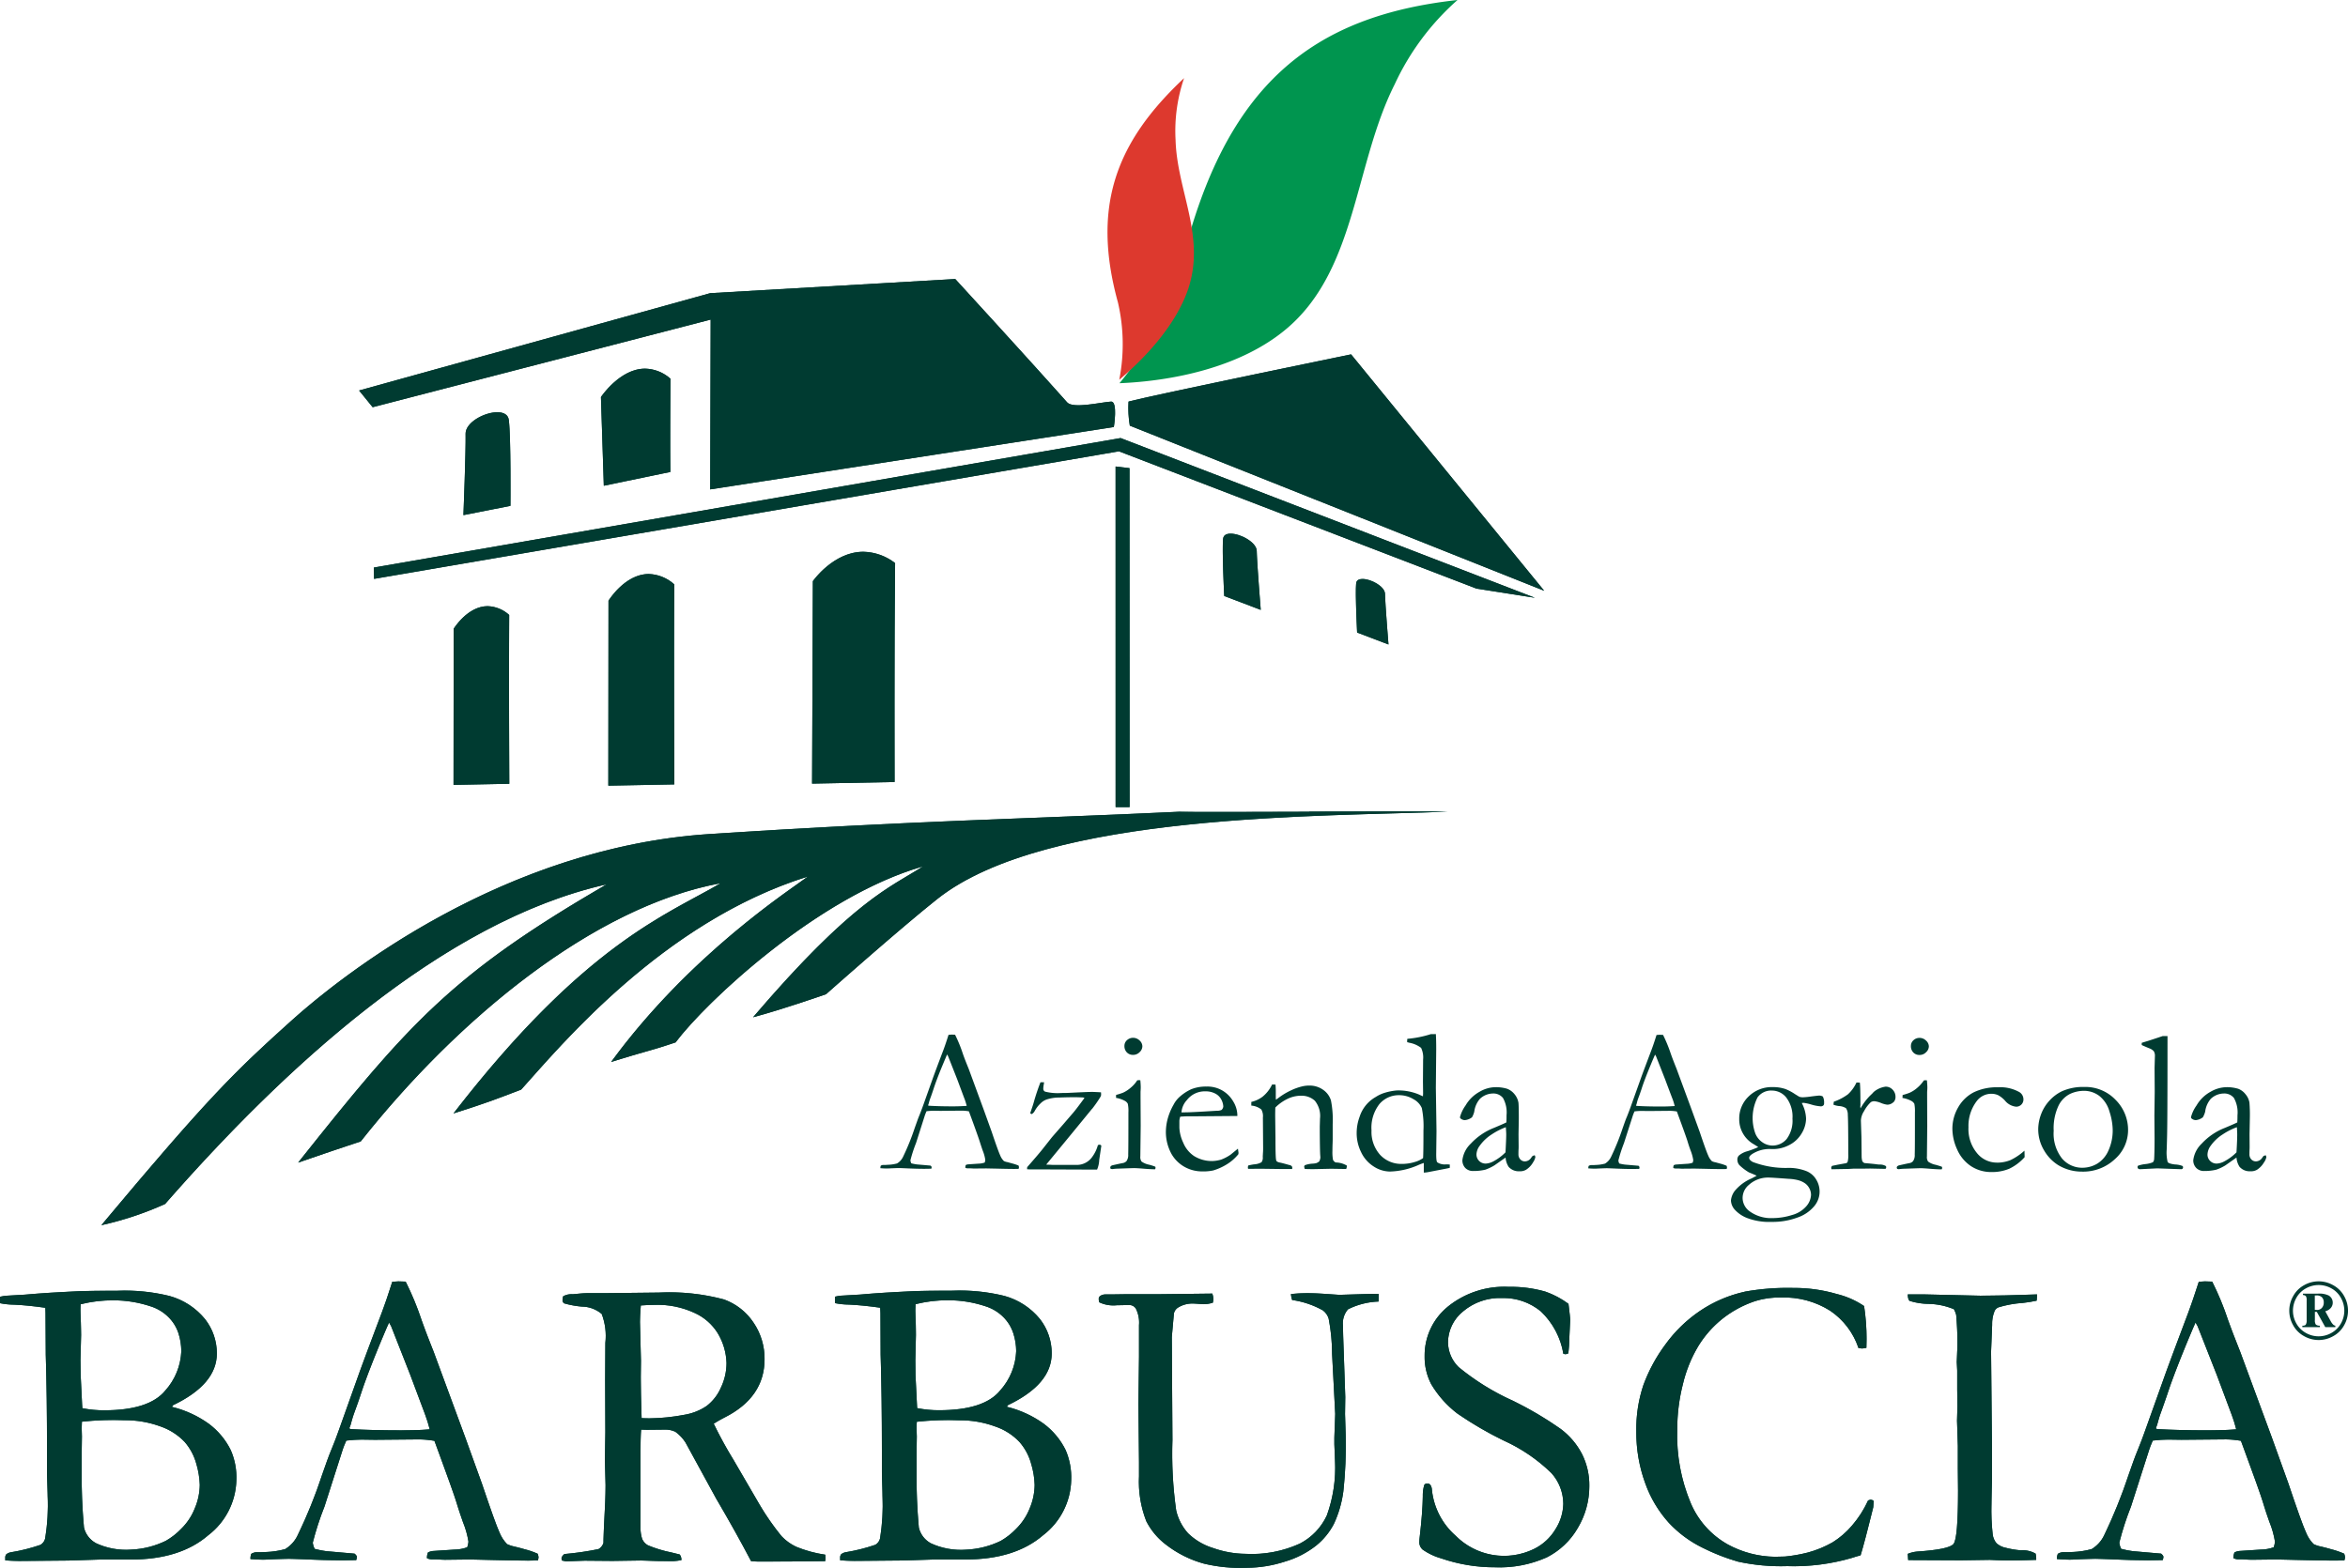 <svg xmlns="http://www.w3.org/2000/svg" xmlns:xlink="http://www.w3.org/1999/xlink" width="234.206" height="156.43" viewBox="0 0 234.206 156.43">
  <defs>
    <clipPath id="clip-path">
      <path id="Tracciato_17" data-name="Tracciato 17" d="M1037.487,122.984c-5.888.018-11.678.035-12.985,0-15.611.739-26.317.889-46.835,2.226s-36.6,14.033-41.7,18.62c-5.573,5.02-8.163,7.488-18.958,20.407a32.541,32.541,0,0,0,6.359-2.118c11.71-13.381,27.574-28.19,44.045-31.892-15.47,8.984-19.708,13.848-30.777,27.766,2.942-1.009,3.568-1.228,6.245-2.116,9.7-12.268,23.244-23.422,35.9-25.76-5.371,3.151-13.548,6.026-26.649,22.969,3.109-.981,4.316-1.446,6.745-2.375,3.8-4.2,14.088-16.738,28.6-21.26-1.671,1.271-11.713,7.7-19.62,18.5,3.465-1.087,4.018-1.13,6.432-1.954,3.011-4.017,14.2-14.566,24.676-17.558-3.234,2.082-6.914,3.306-16.949,15.051,3.005-.8,7.278-2.3,7.278-2.3s7.374-6.551,11.12-9.516c10.884-8.622,38.472-8.182,50.846-8.7-.587-.017-2.076-.023-4.071-.023-2.65,0-6.193.01-9.7.021M952.151,104.73l-.015,15.574,5.561-.109s-.051-10.807-.011-16.844a3.34,3.34,0,0,0-2.148-.877c-2.012,0-3.387,2.256-3.387,2.256m90.02-4.539c-.106,1.041.094,4.913.094,4.913l3.129,1.193s-.327-4-.348-5.051c-.012-.744-1.4-1.485-2.24-1.485-.348,0-.6.126-.635.43m-74.579,1.742-.016,18.448,6.586-.125s-.061-12.8-.009-19.955a3.968,3.968,0,0,0-2.545-1.036c-2.388,0-4.016,2.668-4.016,2.668m20.387-1.955-.079,20.2,8.229-.159s-.037-14.015.051-21.843a5.341,5.341,0,0,0-3.17-1.13c-2.985,0-5.031,2.932-5.031,2.932M1028.9,95.74c-.12,1.211.11,5.717.11,5.717l3.643,1.387s-.378-4.653-.4-5.875c-.017-.869-1.625-1.731-2.608-1.731-.406,0-.705.147-.742.5m-10.726,26.783h1.394l-.009-33.819-1.387-.165Zm.178-36.764L944.185,98.622l.023,1.127,74.3-12.727,35.669,13.7,5.821.913L1018.675,85.7l-.326.057m-65.01-.468c.034,1.7-.216,8.1-.216,8.1l4.688-.926s.059-6.882-.165-8.575c-.07-.541-.539-.765-1.145-.765-1.285,0-3.182,1.014-3.162,2.165m13.5-3.68.287,8.849,6.638-1.377s-.041-2.146.009-9.3a3.923,3.923,0,0,0-2.528-1.006c-2.529,0-4.406,2.837-4.406,2.837m52.627.451a10.45,10.45,0,0,0,.128,2.4l41.332,16.474L1041.663,77.35s-19.695,4.05-22.2,4.712M977.735,71.244l-35.019,9.711,1.353,1.665,33.715-8.742-.046,16.943L1018,84.6s.417-2.582-.283-2.536c-1.058.068-3.795.736-4.381.068-3.323-3.748-11.157-12.3-11.157-12.3Z" fill="#003b31"/>
    </clipPath>
    <clipPath id="clip-path-2">
      <path id="Tracciato_19" data-name="Tracciato 19" d="M1104.434,171.272l-5.5-.127h-1.743c.01.348.075.561.184.644a6.5,6.5,0,0,0,1.939.3,6.957,6.957,0,0,1,2.478.53,2.621,2.621,0,0,1,.227.561q.127,1.452.126,2.762c0,.328-.005.619-.023.871l-.043,1.076.043.851v1.909l.023,1.621-.041,1.478.082,2.51v2.282l.02,2.179c0,3.186-.151,4.957-.454,5.324s-1.518.616-3.629.757a3.175,3.175,0,0,0-.932.23l.041.621h.393l4.88.022,2.865-.042q1.329.063,1.852.062.888,0,2.781-.062v-.167a2.339,2.339,0,0,0-.062-.457,2.561,2.561,0,0,0-1.474-.331,8.475,8.475,0,0,1-1.493-.25,1.947,1.947,0,0,1-.924-.448,1.694,1.694,0,0,1-.391-.926,21.967,21.967,0,0,1-.118-2.964c0-.415.014-1.193.045-2.344v-3.656l-.085-9.237.106-2.674a3.379,3.379,0,0,1,.249-1.391.731.731,0,0,1,.392-.357,10.784,10.784,0,0,1,2.406-.435,13.634,13.634,0,0,0,1.392-.226,5.528,5.528,0,0,0,.036-.624c-2.346.085-4.232.127-5.648.127m-68.769-.167a2.3,2.3,0,0,0,.121.6,8.713,8.713,0,0,1,3.071,1.037,1.648,1.648,0,0,1,.568.811,18.957,18.957,0,0,1,.345,3.547l.31,5.958c0,.114-.014.489-.039,1.135s-.046,1.076-.046,1.294v.6c.046,1.041.065,1.6.065,1.661a13.93,13.93,0,0,1-.816,5.448,6,6,0,0,1-2.7,2.815,11.52,11.52,0,0,1-5.4,1.018,9.944,9.944,0,0,1-3.249-.581,6.165,6.165,0,0,1-2.495-1.473,5.154,5.154,0,0,1-1.182-2.276,40.388,40.388,0,0,1-.374-7.024l-.063-10.274.212-2.37a.925.925,0,0,1,.454-.6,2.7,2.7,0,0,1,1.51-.374c.139,0,.323.014.552.034s.392.03.486.03a3.5,3.5,0,0,0,.875-.144,1.786,1.786,0,0,0,.06-.372,2.035,2.035,0,0,0-.106-.542l-5.451.063H1019.1l-1.388.02h-.537a.915.915,0,0,0-.556.167.349.349,0,0,0-.128.292,1.076,1.076,0,0,0,.06.329,3.3,3.3,0,0,0,1.745.293l1.224-.023a.771.771,0,0,1,.665.334,3.121,3.121,0,0,1,.325,1.678v3.157l-.058,4.689.058,5.816V189.3a10.785,10.785,0,0,0,.732,4.483,6.827,6.827,0,0,0,1.947,2.322,10.885,10.885,0,0,0,3.794,1.9,15.552,15.552,0,0,0,4.271.416,12.531,12.531,0,0,0,3.826-.624,9.23,9.23,0,0,0,3.1-1.592,6.844,6.844,0,0,0,1.77-2.165,11.092,11.092,0,0,0,.944-3.263,42.666,42.666,0,0,0,.232-5.541l-.066-2.155.023-1.7-.146-4.294c-.055-1.443-.083-2.373-.083-2.807a2.158,2.158,0,0,1,.5-1.649,7.336,7.336,0,0,1,3.05-.775l.02-.749-.643-.02-3.275.1c-.081,0-.581-.035-1.492-.1-.609-.043-1.193-.067-1.742-.067a15.4,15.4,0,0,0-1.6.087m-64.776,12.382q-.081-2.5-.083-4.118l.018-1.594-.1-3.876c0-.383.026-.94.085-1.656q.889-.06,1.45-.06a8.73,8.73,0,0,1,3.909.807A5.256,5.256,0,0,1,978.479,175a6.106,6.106,0,0,1,.886,2.98,5.686,5.686,0,0,1-.569,2.483,4.615,4.615,0,0,1-1.418,1.814,5.542,5.542,0,0,1-2.216.877,19.537,19.537,0,0,1-3.447.353c-.176,0-.452,0-.826-.019m-3.714-12.469h-1.7c-.277,0-.57.024-.88.054s-.5.053-.572.053a1.674,1.674,0,0,0-.954.207,1.632,1.632,0,0,0-.062.374.357.357,0,0,0,.167.33,9.279,9.279,0,0,0,1.765.324,3.084,3.084,0,0,1,1.978.734,6.148,6.148,0,0,1,.362,2.883l-.019,3.73.019,5.2-.043,2.794.064,2.469c0,.581-.017,1.175-.04,1.782-.113,2.157-.167,3.4-.167,3.752v.225a1.1,1.1,0,0,1-.494.624,29.5,29.5,0,0,1-3.407.494c-.193.167-.287.313-.287.44l.04.206.411.084q1.7-.064,1.886-.066l2.751.023,2.82-.041c.159,0,.377.009.641.018.51.031,1.38.043,2.623.043a5.223,5.223,0,0,0,.789-.1.862.862,0,0,0-.168-.561l-.846-.209a12.452,12.452,0,0,1-2.332-.711,1.333,1.333,0,0,1-.571-.635,3.736,3.736,0,0,1-.167-1.1v-7.094c0-1.369.022-2.269.065-2.712l.576.018,1.765-.018a2.313,2.313,0,0,1,1.067.212,3.9,3.9,0,0,1,1.029,1.091l3.065,5.609q1.988,3.389,3.464,6.212c.316.026.566.043.742.043,2.547,0,4.761-.017,6.657-.043.013-.123.023-.23.023-.311s-.01-.194-.023-.333a12.43,12.43,0,0,1-2.892-.788,4.873,4.873,0,0,1-1.459-1.051,25.105,25.105,0,0,1-2.181-3.126l-2.629-4.516a40.27,40.27,0,0,1-1.962-3.588,11.824,11.824,0,0,1,1.075-.616q4-2.013,3.995-5.828a6.368,6.368,0,0,0-1.1-3.641,5.957,5.957,0,0,0-2.957-2.315,21.113,21.113,0,0,0-6.477-.684ZM916.412,195.93a2.387,2.387,0,0,1-1.138-1.532,55.861,55.861,0,0,1-.227-5.766v-1.767l.021-1.553-.021-.768c0-.151.006-.387.021-.7a29.353,29.353,0,0,1,4.237-.146,10.175,10.175,0,0,1,3.576.61,6.056,6.056,0,0,1,2.438,1.557,5.562,5.562,0,0,1,1.161,2.185,8.3,8.3,0,0,1,.343,2.1,6.129,6.129,0,0,1-.491,2.324,5.845,5.845,0,0,1-1.369,2.064,6.763,6.763,0,0,1-1.526,1.192,8.75,8.75,0,0,1-3.442.874,7.088,7.088,0,0,1-3.583-.666m-1.3-13.44-.026-.372-.143-2.926-.021-1.493.064-2.51c0-.413-.011-.828-.024-1.244-.027-.65-.04-1.04-.04-1.181s0-.354.021-.644a13.028,13.028,0,0,1,3.283-.392,11.689,11.689,0,0,1,3.7.6,4.362,4.362,0,0,1,1.777,1.078,3.992,3.992,0,0,1,1,1.627,6.04,6.04,0,0,1,.278,1.774,6.252,6.252,0,0,1-1.6,3.922q-1.606,1.967-6.089,1.969a10.939,10.939,0,0,1-2.179-.209m-.273-11.676c-2.006.089-3.814.2-5.434.345l-1.949.113a5.547,5.547,0,0,0-.56.1v.642a7.437,7.437,0,0,0,1.411.146q1.347.062,3.113.311l.016.517.023,4.164q.125,4.075.125,9.541v2.156c0,.138.015.667.043,1.594.012.321.021.58.021.787a20.651,20.651,0,0,1-.251,4.267,1,1,0,0,1-.467.628,17.611,17.611,0,0,1-2.934.737,1.015,1.015,0,0,0-.476.21.523.523,0,0,0-.1.36v.24c.471.038.946.061,1.431.061q.7,0,4.851-.041l3.133-.1h3.089q4.936,0,7.741-2.424a7.124,7.124,0,0,0,2.809-5.508,6.774,6.774,0,0,0-.561-2.988,7.313,7.313,0,0,0-2.2-2.636,10.573,10.573,0,0,0-3.669-1.679l.1-.159q4.38-2.091,4.381-5.165a5.522,5.522,0,0,0-1.175-3.428,6.964,6.964,0,0,0-3.552-2.313,18.614,18.614,0,0,0-5.165-.521c-1.725,0-2.993.014-3.793.043m84.84,25.116a2.385,2.385,0,0,1-1.133-1.532,56.789,56.789,0,0,1-.225-5.766v-1.767l.023-1.553-.023-.768c0-.151,0-.387.023-.7a29.214,29.214,0,0,1,4.233-.146,10.093,10.093,0,0,1,3.57.61,5.973,5.973,0,0,1,2.443,1.557,5.516,5.516,0,0,1,1.163,2.185,8.129,8.129,0,0,1,.344,2.1,6.163,6.163,0,0,1-.489,2.324,5.943,5.943,0,0,1-1.37,2.064,6.892,6.892,0,0,1-1.522,1.192,8.816,8.816,0,0,1-3.453.874,7.128,7.128,0,0,1-3.584-.666m-1.3-13.44-.02-.372-.145-2.926L998.2,177.7l.058-2.51q0-.619-.018-1.244c-.031-.65-.04-1.04-.04-1.181s.006-.354.018-.644a13.005,13.005,0,0,1,3.283-.392,11.689,11.689,0,0,1,3.7.6,4.37,4.37,0,0,1,1.779,1.078,4.015,4.015,0,0,1,.994,1.627,5.858,5.858,0,0,1,.283,1.774,6.215,6.215,0,0,1-1.6,3.922q-1.6,1.967-6.089,1.969a11,11,0,0,1-2.181-.209m-.267-11.676c-2,.089-3.818.2-5.433.345l-1.95.113a5.1,5.1,0,0,0-.557.1v.642a7.387,7.387,0,0,0,1.406.146c.9.041,1.937.145,3.111.311l.023.517.017,4.164q.125,4.075.127,9.541v2.156c0,.138.013.667.043,1.594.014.321.016.58.016.787a20.877,20.877,0,0,1-.246,4.267,1,1,0,0,1-.467.628,17.724,17.724,0,0,1-2.931.737,1.033,1.033,0,0,0-.48.21.523.523,0,0,0-.1.36v.24c.47.038.947.061,1.432.061.469,0,2.081-.015,4.853-.041l3.126-.1h3.09q4.934,0,7.747-2.424a7.131,7.131,0,0,0,2.8-5.508,6.894,6.894,0,0,0-.556-2.988,7.309,7.309,0,0,0-2.2-2.636,10.539,10.539,0,0,0-3.666-1.679l.1-.159q4.38-2.091,4.376-5.165a5.529,5.529,0,0,0-1.17-3.428,6.947,6.947,0,0,0-3.556-2.313,18.562,18.562,0,0,0-5.161-.521c-1.731,0-2.991.014-3.793.043m82.8.063a13,13,0,0,0-4.45,1.91,13.766,13.766,0,0,0-3.475,3.378,15.991,15.991,0,0,0-2.172,4.015,13.719,13.719,0,0,0-.709,4.635,14.707,14.707,0,0,0,.891,5.174,11.782,11.782,0,0,0,2.345,3.934,11.48,11.48,0,0,0,3.364,2.493,20.5,20.5,0,0,0,3.551,1.393,20.087,20.087,0,0,0,4.9.446,20.662,20.662,0,0,0,6.488-.83c.332-.11.615-.193.831-.247.265-.857.685-2.459,1.263-4.794.014-.094.026-.313.043-.641a.685.685,0,0,0-.308-.126l-.251.083a10.415,10.415,0,0,1-1.606,2.508,8.291,8.291,0,0,1-1.93,1.669,10.447,10.447,0,0,1-2.5,1.027,14.893,14.893,0,0,1-2.261.394l-.976.023a10.083,10.083,0,0,1-4.724-1.233,8.529,8.529,0,0,1-3.692-4.128,17.41,17.41,0,0,1-1.345-7.329,18.182,18.182,0,0,1,.569-4.556,13.369,13.369,0,0,1,1.547-3.8,10.584,10.584,0,0,1,2.383-2.695,10.7,10.7,0,0,1,3.274-1.768,8.147,8.147,0,0,1,2.589-.358,8.615,8.615,0,0,1,4.872,1.308,7.273,7.273,0,0,1,2.841,3.733,2.432,2.432,0,0,0,.354.043,2.331,2.331,0,0,0,.437-.065c.011-.373.017-.673.017-.889a21.4,21.4,0,0,0-.247-3.279,8.361,8.361,0,0,0-2.715-1.2,15.1,15.1,0,0,0-4.336-.607,24.231,24.231,0,0,0-4.867.373m-29.634,1.522a6.261,6.261,0,0,0-2.282,4.886,5.886,5.886,0,0,0,.644,2.8,10.288,10.288,0,0,0,2.612,2.944,35.888,35.888,0,0,0,4.644,2.71,16.594,16.594,0,0,1,4.748,3.241,4.621,4.621,0,0,1,1.183,3.071,4.908,4.908,0,0,1-.777,2.52,5.137,5.137,0,0,1-2.158,1.982,6.809,6.809,0,0,1-7.807-1.331,7.053,7.053,0,0,1-2.362-4.561.973.973,0,0,0-.153-.508.376.376,0,0,0-.3-.136.324.324,0,0,0-.311.148,3.7,3.7,0,0,0-.146,1.14q-.023,1.578-.306,4.025a4.452,4.452,0,0,0-.043.581.982.982,0,0,0,.333.7,6.09,6.09,0,0,0,1.841.874,16.4,16.4,0,0,0,5.371.891,11.542,11.542,0,0,0,5.165-.987,7.453,7.453,0,0,0,3.1-2.937,8.1,8.1,0,0,0,1.148-4.175,6.9,6.9,0,0,0-.728-3.2,7.32,7.32,0,0,0-2.153-2.523,34.679,34.679,0,0,0-4.749-2.8,24.058,24.058,0,0,1-5.408-3.353,3.526,3.526,0,0,1-1.058-2.469,4.017,4.017,0,0,1,1.512-3.091,5.67,5.67,0,0,1,3.878-1.327,5.831,5.831,0,0,1,3.867,1.327,7.55,7.55,0,0,1,2.249,4.232l.187.043a.722.722,0,0,0,.31-.088,12.58,12.58,0,0,0,.1-1.51l.086-1.848c0-.136-.058-.661-.17-1.576a8.683,8.683,0,0,0-2.3-1.222,12.364,12.364,0,0,0-3.648-.477,8.952,8.952,0,0,0-6.118,2M941.862,184.585l-.126-.081a3.4,3.4,0,0,0,.217-.655,11.492,11.492,0,0,1,.363-1.119c.2-.534.382-1.069.561-1.606q.58-1.8,1.912-5.038c.523-1.258.831-1.969.916-2.138l.208.374,1.882,4.79q.144.375,1.492,3.979a15.547,15.547,0,0,1,.473,1.515c-.817.071-1.763.1-2.838.1-1.892,0-3.585-.04-5.06-.123m4.163-14.7c-.412,1.3-.765,2.333-1.059,3.108q-1.742,4.611-2.2,5.892l-1.945,5.455q-.478,1.372-1,2.612c-.111.26-.382,1.011-.811,2.241a48.814,48.814,0,0,1-2.426,5.992,3.212,3.212,0,0,1-1.241,1.372,8.24,8.24,0,0,1-1.889.29c-.233.009-.4.02-.5.02h-.477a1.07,1.07,0,0,0-.519.167,1.4,1.4,0,0,0-.079.394v.124c.524.043.952.062,1.285.062.21,0,.542-.014,1.013-.043.721-.029,1.225-.043,1.515-.043s.774.014,1.451.043q2.2.105,3.858.106c.329,0,.806-.01,1.427-.022a1.131,1.131,0,0,0,.063-.314c0-.1-.077-.2-.227-.33l-2.821-.247a8.84,8.84,0,0,1-1.158-.231,1.814,1.814,0,0,1-.189-.618,29.118,29.118,0,0,1,1.163-3.59l1.824-5.7c.057-.178.174-.478.353-.891a13.043,13.043,0,0,1,1.556-.1l1.308.018,4.436-.039a9.643,9.643,0,0,1,1.495.142q1.923,5.219,2.2,6.155c.187.626.405,1.277.651,1.972a8.767,8.767,0,0,1,.542,1.932,1.886,1.886,0,0,1-.125.561,3.875,3.875,0,0,1-1.283.232l-2.174.142a1.355,1.355,0,0,0-.457.144,1.532,1.532,0,0,0-.106.562,1.02,1.02,0,0,0,.411.124h.46c.124,0,.271.008.445.024s.342.02.506.02l2.511-.029,2.076.049q2.673.063,3.727.062c.184,0,.493-.005.935-.02a1.247,1.247,0,0,0,.064-.313,1.133,1.133,0,0,0-.089-.353,7.976,7.976,0,0,0-1.323-.454c-.181-.055-.494-.141-.945-.25a3.112,3.112,0,0,1-.777-.251,3.606,3.606,0,0,1-.767-1.187c-.279-.6-.854-2.22-1.743-4.848L953.3,185.4l-3.144-8.526c-.569-1.424-.973-2.493-1.223-3.212a28.7,28.7,0,0,0-1.573-3.795l-.725-.023Zm176.031,14.7-.123-.081a3.966,3.966,0,0,0,.218-.655,10.462,10.462,0,0,1,.363-1.119c.19-.534.38-1.069.56-1.606q.582-1.8,1.912-5.038.785-1.887.909-2.138l.209.374,1.884,4.79c.1.25.594,1.575,1.489,3.979a13.843,13.843,0,0,1,.475,1.515c-.809.071-1.76.1-2.836.1q-2.845,0-5.06-.123m4.164-14.7c-.417,1.3-.768,2.333-1.061,3.108q-1.737,4.611-2.2,5.892l-1.949,5.455q-.479,1.372-.992,2.612c-.116.26-.384,1.011-.815,2.241a50.487,50.487,0,0,1-2.425,5.992,3.221,3.221,0,0,1-1.242,1.372,8.226,8.226,0,0,1-1.887.29c-.233.009-.4.02-.5.02h-.471a1.046,1.046,0,0,0-.521.167,1.293,1.293,0,0,0-.086.394v.124c.528.043.957.062,1.283.062.212,0,.554-.014,1.019-.043.717-.029,1.225-.043,1.515-.043s.772.014,1.446.043c1.47.07,2.755.106,3.862.106.331,0,.807-.01,1.431-.022a1.368,1.368,0,0,0,.064-.314c0-.1-.081-.2-.23-.33l-2.821-.247a9.013,9.013,0,0,1-1.163-.231,1.841,1.841,0,0,1-.184-.618,28.671,28.671,0,0,1,1.161-3.59l1.825-5.7c.057-.178.173-.478.348-.891a13.1,13.1,0,0,1,1.559-.1l1.308.018,4.435-.039a9.514,9.514,0,0,1,1.495.142q1.927,5.219,2.2,6.155c.19.626.4,1.277.652,1.972a8.868,8.868,0,0,1,.541,1.932,2.132,2.132,0,0,1-.124.561,3.851,3.851,0,0,1-1.288.232l-2.174.142a1.354,1.354,0,0,0-.454.144,1.577,1.577,0,0,0-.108.562,1.045,1.045,0,0,0,.413.124h.461c.125,0,.27.008.444.024s.341.02.507.02l2.513-.029,2.07.049q2.676.063,3.731.062c.181,0,.489-.005.934-.02a1.111,1.111,0,0,0,.063-.313,1.205,1.205,0,0,0-.083-.353,8.275,8.275,0,0,0-1.327-.454c-.179-.055-.49-.141-.941-.25a2.96,2.96,0,0,1-.779-.251,3.435,3.435,0,0,1-.768-1.187q-.419-.906-1.742-4.848L1133.5,185.4l-3.146-8.526q-.849-2.136-1.229-3.212a28.157,28.157,0,0,0-1.57-3.795l-.72-.023Z" fill="#003b31"/>
    </clipPath>
  </defs>
  <g id="Raggruppa_90" data-name="Raggruppa 90" transform="translate(-900.316 -34.242)">
    <g id="Raggruppa_21" data-name="Raggruppa 21" transform="translate(-6.581 -7.75)">
      <path id="Tracciato_14" data-name="Tracciato 14" d="M1018.562,80.228a31.714,31.714,0,0,0,6.209-11.952c4.351-17.885,13.07-24.689,27.509-26.284a25.5,25.5,0,0,0-6.27,8.42c-3.992,7.931-3.808,18.324-10.613,24.235-4.694,4.077-11.741,5.374-16.835,5.581" fill="#00954f"/>
      <path id="Tracciato_15" data-name="Tracciato 15" d="M1018.539,79.888a18.43,18.43,0,0,0-.133-7.727c-2.652-9.64-.148-16.049,6.6-22.375a16.342,16.342,0,0,0-.849,6.181c.148,5.074,3.037,9.624,1.245,14.894-1.241,3.64-4.392,6.952-6.868,9.027" fill="#dd392e"/>
      <g id="Raggruppa_18" data-name="Raggruppa 18">
        <path id="Tracciato_16" data-name="Tracciato 16" d="M1037.487,122.984c-5.888.018-11.678.035-12.985,0-15.611.739-26.317.889-46.835,2.226s-36.6,14.033-41.7,18.62c-5.573,5.02-8.163,7.488-18.958,20.407a32.541,32.541,0,0,0,6.359-2.118c11.71-13.381,27.574-28.19,44.045-31.892-15.47,8.984-19.708,13.848-30.777,27.766,2.942-1.009,3.568-1.228,6.245-2.116,9.7-12.268,23.244-23.422,35.9-25.76-5.371,3.151-13.548,6.026-26.649,22.969,3.109-.981,4.316-1.446,6.745-2.375,3.8-4.2,14.088-16.738,28.6-21.26-1.671,1.271-11.713,7.7-19.62,18.5,3.465-1.087,4.018-1.13,6.432-1.954,3.011-4.017,14.2-14.566,24.676-17.558-3.234,2.082-6.914,3.306-16.949,15.051,3.005-.8,7.278-2.3,7.278-2.3s7.374-6.551,11.12-9.516c10.884-8.622,38.472-8.182,50.846-8.7-.587-.017-2.076-.023-4.071-.023-2.65,0-6.193.01-9.7.021M952.151,104.73l-.015,15.574,5.561-.109s-.051-10.807-.011-16.844a3.34,3.34,0,0,0-2.148-.877c-2.012,0-3.387,2.256-3.387,2.256m90.02-4.539c-.106,1.041.094,4.913.094,4.913l3.129,1.193s-.327-4-.348-5.051c-.012-.744-1.4-1.485-2.24-1.485-.348,0-.6.126-.635.43m-74.579,1.742-.016,18.448,6.586-.125s-.061-12.8-.009-19.955a3.968,3.968,0,0,0-2.545-1.036c-2.388,0-4.016,2.668-4.016,2.668m20.387-1.955-.079,20.2,8.229-.159s-.037-14.015.051-21.843a5.341,5.341,0,0,0-3.17-1.13c-2.985,0-5.031,2.932-5.031,2.932M1028.9,95.74c-.12,1.211.11,5.717.11,5.717l3.643,1.387s-.378-4.653-.4-5.875c-.017-.869-1.625-1.731-2.608-1.731-.406,0-.705.147-.742.5m-10.726,26.783h1.394l-.009-33.819-1.387-.165Zm.178-36.764L944.185,98.622l.023,1.127,74.3-12.727,35.669,13.7,5.821.913L1018.675,85.7l-.326.057m-65.01-.468c.034,1.7-.216,8.1-.216,8.1l4.688-.926s.059-6.882-.165-8.575c-.07-.541-.539-.765-1.145-.765-1.285,0-3.182,1.014-3.162,2.165m13.5-3.68.287,8.849,6.638-1.377s-.041-2.146.009-9.3a3.923,3.923,0,0,0-2.528-1.006c-2.529,0-4.406,2.837-4.406,2.837m52.627.451a10.45,10.45,0,0,0,.128,2.4l41.332,16.474L1041.663,77.35s-19.695,4.05-22.2,4.712M977.735,71.244l-35.019,9.711,1.353,1.665,33.715-8.742-.046,16.943L1018,84.6s.417-2.582-.283-2.536c-1.058.068-3.795.736-4.381.068-3.323-3.748-11.157-12.3-11.157-12.3Z" fill="#003b31"/>
        <g id="Raggruppa_17" data-name="Raggruppa 17" clip-path="url(#clip-path)">
          <rect id="Rettangolo_12" data-name="Rettangolo 12" width="143.919" height="94.41" transform="translate(917.005 69.829)" fill="#003b31"/>
        </g>
      </g>
      <g id="Raggruppa_20" data-name="Raggruppa 20">
        <path id="Tracciato_18" data-name="Tracciato 18" d="M1104.434,171.272l-5.5-.127h-1.743c.01.348.075.561.184.644a6.5,6.5,0,0,0,1.939.3,6.957,6.957,0,0,1,2.478.53,2.621,2.621,0,0,1,.227.561q.127,1.452.126,2.762c0,.328-.005.619-.023.871l-.043,1.076.043.851v1.909l.023,1.621-.041,1.478.082,2.51v2.282l.02,2.179c0,3.186-.151,4.957-.454,5.324s-1.518.616-3.629.757a3.175,3.175,0,0,0-.932.23l.041.621h.393l4.88.022,2.865-.042q1.329.063,1.852.062.888,0,2.781-.062v-.167a2.339,2.339,0,0,0-.062-.457,2.561,2.561,0,0,0-1.474-.331,8.475,8.475,0,0,1-1.493-.25,1.947,1.947,0,0,1-.924-.448,1.694,1.694,0,0,1-.391-.926,21.967,21.967,0,0,1-.118-2.964c0-.415.014-1.193.045-2.344v-3.656l-.085-9.237.106-2.674a3.379,3.379,0,0,1,.249-1.391.731.731,0,0,1,.392-.357,10.784,10.784,0,0,1,2.406-.435,13.634,13.634,0,0,0,1.392-.226,5.528,5.528,0,0,0,.036-.624c-2.346.085-4.232.127-5.648.127m-68.769-.167a2.3,2.3,0,0,0,.121.6,8.713,8.713,0,0,1,3.071,1.037,1.648,1.648,0,0,1,.568.811,18.957,18.957,0,0,1,.345,3.547l.31,5.958c0,.114-.014.489-.039,1.135s-.046,1.076-.046,1.294v.6c.046,1.041.065,1.6.065,1.661a13.93,13.93,0,0,1-.816,5.448,6,6,0,0,1-2.7,2.815,11.52,11.52,0,0,1-5.4,1.018,9.944,9.944,0,0,1-3.249-.581,6.165,6.165,0,0,1-2.495-1.473,5.154,5.154,0,0,1-1.182-2.276,40.388,40.388,0,0,1-.374-7.024l-.063-10.274.212-2.37a.925.925,0,0,1,.454-.6,2.7,2.7,0,0,1,1.51-.374c.139,0,.323.014.552.034s.392.03.486.03a3.5,3.5,0,0,0,.875-.144,1.786,1.786,0,0,0,.06-.372,2.035,2.035,0,0,0-.106-.542l-5.451.063H1019.1l-1.388.02h-.537a.915.915,0,0,0-.556.167.349.349,0,0,0-.128.292,1.076,1.076,0,0,0,.06.329,3.3,3.3,0,0,0,1.745.293l1.224-.023a.771.771,0,0,1,.665.334,3.121,3.121,0,0,1,.325,1.678v3.157l-.058,4.689.058,5.816V189.3a10.785,10.785,0,0,0,.732,4.483,6.827,6.827,0,0,0,1.947,2.322,10.885,10.885,0,0,0,3.794,1.9,15.552,15.552,0,0,0,4.271.416,12.531,12.531,0,0,0,3.826-.624,9.23,9.23,0,0,0,3.1-1.592,6.844,6.844,0,0,0,1.77-2.165,11.092,11.092,0,0,0,.944-3.263,42.666,42.666,0,0,0,.232-5.541l-.066-2.155.023-1.7-.146-4.294c-.055-1.443-.083-2.373-.083-2.807a2.158,2.158,0,0,1,.5-1.649,7.336,7.336,0,0,1,3.05-.775l.02-.749-.643-.02-3.275.1c-.081,0-.581-.035-1.492-.1-.609-.043-1.193-.067-1.742-.067a15.4,15.4,0,0,0-1.6.087m-64.776,12.382q-.081-2.5-.083-4.118l.018-1.594-.1-3.876c0-.383.026-.94.085-1.656q.889-.06,1.45-.06a8.73,8.73,0,0,1,3.909.807A5.256,5.256,0,0,1,978.479,175a6.106,6.106,0,0,1,.886,2.98,5.686,5.686,0,0,1-.569,2.483,4.615,4.615,0,0,1-1.418,1.814,5.542,5.542,0,0,1-2.216.877,19.537,19.537,0,0,1-3.447.353c-.176,0-.452,0-.826-.019m-3.714-12.469h-1.7c-.277,0-.57.024-.88.054s-.5.053-.572.053a1.674,1.674,0,0,0-.954.207,1.632,1.632,0,0,0-.062.374.357.357,0,0,0,.167.33,9.279,9.279,0,0,0,1.765.324,3.084,3.084,0,0,1,1.978.734,6.148,6.148,0,0,1,.362,2.883l-.019,3.73.019,5.2-.043,2.794.064,2.469c0,.581-.017,1.175-.04,1.782-.113,2.157-.167,3.4-.167,3.752v.225a1.1,1.1,0,0,1-.494.624,29.5,29.5,0,0,1-3.407.494c-.193.167-.287.313-.287.44l.04.206.411.084q1.7-.064,1.886-.066l2.751.023,2.82-.041c.159,0,.377.009.641.018.51.031,1.38.043,2.623.043a5.223,5.223,0,0,0,.789-.1.862.862,0,0,0-.168-.561l-.846-.209a12.452,12.452,0,0,1-2.332-.711,1.333,1.333,0,0,1-.571-.635,3.736,3.736,0,0,1-.167-1.1v-7.094c0-1.369.022-2.269.065-2.712l.576.018,1.765-.018a2.313,2.313,0,0,1,1.067.212,3.9,3.9,0,0,1,1.029,1.091l3.065,5.609q1.988,3.389,3.464,6.212c.316.026.566.043.742.043,2.547,0,4.761-.017,6.657-.043.013-.123.023-.23.023-.311s-.01-.194-.023-.333a12.43,12.43,0,0,1-2.892-.788,4.873,4.873,0,0,1-1.459-1.051,25.105,25.105,0,0,1-2.181-3.126l-2.629-4.516a40.27,40.27,0,0,1-1.962-3.588,11.824,11.824,0,0,1,1.075-.616q4-2.013,3.995-5.828a6.368,6.368,0,0,0-1.1-3.641,5.957,5.957,0,0,0-2.957-2.315,21.113,21.113,0,0,0-6.477-.684ZM916.412,195.93a2.387,2.387,0,0,1-1.138-1.532,55.861,55.861,0,0,1-.227-5.766v-1.767l.021-1.553-.021-.768c0-.151.006-.387.021-.7a29.353,29.353,0,0,1,4.237-.146,10.175,10.175,0,0,1,3.576.61,6.056,6.056,0,0,1,2.438,1.557,5.562,5.562,0,0,1,1.161,2.185,8.3,8.3,0,0,1,.343,2.1,6.129,6.129,0,0,1-.491,2.324,5.845,5.845,0,0,1-1.369,2.064,6.763,6.763,0,0,1-1.526,1.192,8.75,8.75,0,0,1-3.442.874,7.088,7.088,0,0,1-3.583-.666m-1.3-13.44-.026-.372-.143-2.926-.021-1.493.064-2.51c0-.413-.011-.828-.024-1.244-.027-.65-.04-1.04-.04-1.181s0-.354.021-.644a13.028,13.028,0,0,1,3.283-.392,11.689,11.689,0,0,1,3.7.6,4.362,4.362,0,0,1,1.777,1.078,3.992,3.992,0,0,1,1,1.627,6.04,6.04,0,0,1,.278,1.774,6.252,6.252,0,0,1-1.6,3.922q-1.606,1.967-6.089,1.969a10.939,10.939,0,0,1-2.179-.209m-.273-11.676c-2.006.089-3.814.2-5.434.345l-1.949.113a5.547,5.547,0,0,0-.56.1v.642a7.437,7.437,0,0,0,1.411.146q1.347.062,3.113.311l.016.517.023,4.164q.125,4.075.125,9.541v2.156c0,.138.015.667.043,1.594.012.321.021.58.021.787a20.651,20.651,0,0,1-.251,4.267,1,1,0,0,1-.467.628,17.611,17.611,0,0,1-2.934.737,1.015,1.015,0,0,0-.476.21.523.523,0,0,0-.1.36v.24c.471.038.946.061,1.431.061q.7,0,4.851-.041l3.133-.1h3.089q4.936,0,7.741-2.424a7.124,7.124,0,0,0,2.809-5.508,6.774,6.774,0,0,0-.561-2.988,7.313,7.313,0,0,0-2.2-2.636,10.573,10.573,0,0,0-3.669-1.679l.1-.159q4.38-2.091,4.381-5.165a5.522,5.522,0,0,0-1.175-3.428,6.964,6.964,0,0,0-3.552-2.313,18.614,18.614,0,0,0-5.165-.521c-1.725,0-2.993.014-3.793.043m84.84,25.116a2.385,2.385,0,0,1-1.133-1.532,56.789,56.789,0,0,1-.225-5.766v-1.767l.023-1.553-.023-.768c0-.151,0-.387.023-.7a29.214,29.214,0,0,1,4.233-.146,10.093,10.093,0,0,1,3.57.61,5.973,5.973,0,0,1,2.443,1.557,5.516,5.516,0,0,1,1.163,2.185,8.129,8.129,0,0,1,.344,2.1,6.163,6.163,0,0,1-.489,2.324,5.943,5.943,0,0,1-1.37,2.064,6.892,6.892,0,0,1-1.522,1.192,8.816,8.816,0,0,1-3.453.874,7.128,7.128,0,0,1-3.584-.666m-1.3-13.44-.02-.372-.145-2.926L998.2,177.7l.058-2.51q0-.619-.018-1.244c-.031-.65-.04-1.04-.04-1.181s.006-.354.018-.644a13.005,13.005,0,0,1,3.283-.392,11.689,11.689,0,0,1,3.7.6,4.37,4.37,0,0,1,1.779,1.078,4.015,4.015,0,0,1,.994,1.627,5.858,5.858,0,0,1,.283,1.774,6.215,6.215,0,0,1-1.6,3.922q-1.6,1.967-6.089,1.969a11,11,0,0,1-2.181-.209m-.267-11.676c-2,.089-3.818.2-5.433.345l-1.95.113a5.1,5.1,0,0,0-.557.1v.642a7.387,7.387,0,0,0,1.406.146c.9.041,1.937.145,3.111.311l.023.517.017,4.164q.125,4.075.127,9.541v2.156c0,.138.013.667.043,1.594.014.321.016.58.016.787a20.877,20.877,0,0,1-.246,4.267,1,1,0,0,1-.467.628,17.724,17.724,0,0,1-2.931.737,1.033,1.033,0,0,0-.48.21.523.523,0,0,0-.1.36v.24c.47.038.947.061,1.432.061.469,0,2.081-.015,4.853-.041l3.126-.1h3.09q4.934,0,7.747-2.424a7.131,7.131,0,0,0,2.8-5.508,6.894,6.894,0,0,0-.556-2.988,7.309,7.309,0,0,0-2.2-2.636,10.539,10.539,0,0,0-3.666-1.679l.1-.159q4.38-2.091,4.376-5.165a5.529,5.529,0,0,0-1.17-3.428,6.947,6.947,0,0,0-3.556-2.313,18.562,18.562,0,0,0-5.161-.521c-1.731,0-2.991.014-3.793.043m82.8.063a13,13,0,0,0-4.45,1.91,13.766,13.766,0,0,0-3.475,3.378,15.991,15.991,0,0,0-2.172,4.015,13.719,13.719,0,0,0-.709,4.635,14.707,14.707,0,0,0,.891,5.174,11.782,11.782,0,0,0,2.345,3.934,11.48,11.48,0,0,0,3.364,2.493,20.5,20.5,0,0,0,3.551,1.393,20.087,20.087,0,0,0,4.9.446,20.662,20.662,0,0,0,6.488-.83c.332-.11.615-.193.831-.247.265-.857.685-2.459,1.263-4.794.014-.094.026-.313.043-.641a.685.685,0,0,0-.308-.126l-.251.083a10.415,10.415,0,0,1-1.606,2.508,8.291,8.291,0,0,1-1.93,1.669,10.447,10.447,0,0,1-2.5,1.027,14.893,14.893,0,0,1-2.261.394l-.976.023a10.083,10.083,0,0,1-4.724-1.233,8.529,8.529,0,0,1-3.692-4.128,17.41,17.41,0,0,1-1.345-7.329,18.182,18.182,0,0,1,.569-4.556,13.369,13.369,0,0,1,1.547-3.8,10.584,10.584,0,0,1,2.383-2.695,10.7,10.7,0,0,1,3.274-1.768,8.147,8.147,0,0,1,2.589-.358,8.615,8.615,0,0,1,4.872,1.308,7.273,7.273,0,0,1,2.841,3.733,2.432,2.432,0,0,0,.354.043,2.331,2.331,0,0,0,.437-.065c.011-.373.017-.673.017-.889a21.4,21.4,0,0,0-.247-3.279,8.361,8.361,0,0,0-2.715-1.2,15.1,15.1,0,0,0-4.336-.607,24.231,24.231,0,0,0-4.867.373m-29.634,1.522a6.261,6.261,0,0,0-2.282,4.886,5.886,5.886,0,0,0,.644,2.8,10.288,10.288,0,0,0,2.612,2.944,35.888,35.888,0,0,0,4.644,2.71,16.594,16.594,0,0,1,4.748,3.241,4.621,4.621,0,0,1,1.183,3.071,4.908,4.908,0,0,1-.777,2.52,5.137,5.137,0,0,1-2.158,1.982,6.809,6.809,0,0,1-7.807-1.331,7.053,7.053,0,0,1-2.362-4.561.973.973,0,0,0-.153-.508.376.376,0,0,0-.3-.136.324.324,0,0,0-.311.148,3.7,3.7,0,0,0-.146,1.14q-.023,1.578-.306,4.025a4.452,4.452,0,0,0-.043.581.982.982,0,0,0,.333.7,6.09,6.09,0,0,0,1.841.874,16.4,16.4,0,0,0,5.371.891,11.542,11.542,0,0,0,5.165-.987,7.453,7.453,0,0,0,3.1-2.937,8.1,8.1,0,0,0,1.148-4.175,6.9,6.9,0,0,0-.728-3.2,7.32,7.32,0,0,0-2.153-2.523,34.679,34.679,0,0,0-4.749-2.8,24.058,24.058,0,0,1-5.408-3.353,3.526,3.526,0,0,1-1.058-2.469,4.017,4.017,0,0,1,1.512-3.091,5.67,5.67,0,0,1,3.878-1.327,5.831,5.831,0,0,1,3.867,1.327,7.55,7.55,0,0,1,2.249,4.232l.187.043a.722.722,0,0,0,.31-.088,12.58,12.58,0,0,0,.1-1.51l.086-1.848c0-.136-.058-.661-.17-1.576a8.683,8.683,0,0,0-2.3-1.222,12.364,12.364,0,0,0-3.648-.477,8.952,8.952,0,0,0-6.118,2M941.862,184.585l-.126-.081a3.4,3.4,0,0,0,.217-.655,11.492,11.492,0,0,1,.363-1.119c.2-.534.382-1.069.561-1.606q.58-1.8,1.912-5.038c.523-1.258.831-1.969.916-2.138l.208.374,1.882,4.79q.144.375,1.492,3.979a15.547,15.547,0,0,1,.473,1.515c-.817.071-1.763.1-2.838.1-1.892,0-3.585-.04-5.06-.123m4.163-14.7c-.412,1.3-.765,2.333-1.059,3.108q-1.742,4.611-2.2,5.892l-1.945,5.455q-.478,1.372-1,2.612c-.111.26-.382,1.011-.811,2.241a48.814,48.814,0,0,1-2.426,5.992,3.212,3.212,0,0,1-1.241,1.372,8.24,8.24,0,0,1-1.889.29c-.233.009-.4.02-.5.02h-.477a1.07,1.07,0,0,0-.519.167,1.4,1.4,0,0,0-.079.394v.124c.524.043.952.062,1.285.062.21,0,.542-.014,1.013-.043.721-.029,1.225-.043,1.515-.043s.774.014,1.451.043q2.2.105,3.858.106c.329,0,.806-.01,1.427-.022a1.131,1.131,0,0,0,.063-.314c0-.1-.077-.2-.227-.33l-2.821-.247a8.84,8.84,0,0,1-1.158-.231,1.814,1.814,0,0,1-.189-.618,29.118,29.118,0,0,1,1.163-3.59l1.824-5.7c.057-.178.174-.478.353-.891a13.043,13.043,0,0,1,1.556-.1l1.308.018,4.436-.039a9.643,9.643,0,0,1,1.495.142q1.923,5.219,2.2,6.155c.187.626.405,1.277.651,1.972a8.767,8.767,0,0,1,.542,1.932,1.886,1.886,0,0,1-.125.561,3.875,3.875,0,0,1-1.283.232l-2.174.142a1.355,1.355,0,0,0-.457.144,1.532,1.532,0,0,0-.106.562,1.02,1.02,0,0,0,.411.124h.46c.124,0,.271.008.445.024s.342.02.506.02l2.511-.029,2.076.049q2.673.063,3.727.062c.184,0,.493-.005.935-.02a1.247,1.247,0,0,0,.064-.313,1.133,1.133,0,0,0-.089-.353,7.976,7.976,0,0,0-1.323-.454c-.181-.055-.494-.141-.945-.25a3.112,3.112,0,0,1-.777-.251,3.606,3.606,0,0,1-.767-1.187c-.279-.6-.854-2.22-1.743-4.848L953.3,185.4l-3.144-8.526c-.569-1.424-.973-2.493-1.223-3.212a28.7,28.7,0,0,0-1.573-3.795l-.725-.023Zm176.031,14.7-.123-.081a3.966,3.966,0,0,0,.218-.655,10.462,10.462,0,0,1,.363-1.119c.19-.534.38-1.069.56-1.606q.582-1.8,1.912-5.038.785-1.887.909-2.138l.209.374,1.884,4.79c.1.25.594,1.575,1.489,3.979a13.843,13.843,0,0,1,.475,1.515c-.809.071-1.76.1-2.836.1q-2.845,0-5.06-.123m4.164-14.7c-.417,1.3-.768,2.333-1.061,3.108q-1.737,4.611-2.2,5.892l-1.949,5.455q-.479,1.372-.992,2.612c-.116.26-.384,1.011-.815,2.241a50.487,50.487,0,0,1-2.425,5.992,3.221,3.221,0,0,1-1.242,1.372,8.226,8.226,0,0,1-1.887.29c-.233.009-.4.02-.5.02h-.471a1.046,1.046,0,0,0-.521.167,1.293,1.293,0,0,0-.086.394v.124c.528.043.957.062,1.283.062.212,0,.554-.014,1.019-.043.717-.029,1.225-.043,1.515-.043s.772.014,1.446.043c1.47.07,2.755.106,3.862.106.331,0,.807-.01,1.431-.022a1.368,1.368,0,0,0,.064-.314c0-.1-.081-.2-.23-.33l-2.821-.247a9.013,9.013,0,0,1-1.163-.231,1.841,1.841,0,0,1-.184-.618,28.671,28.671,0,0,1,1.161-3.59l1.825-5.7c.057-.178.173-.478.348-.891a13.1,13.1,0,0,1,1.559-.1l1.308.018,4.435-.039a9.514,9.514,0,0,1,1.495.142q1.927,5.219,2.2,6.155c.19.626.4,1.277.652,1.972a8.868,8.868,0,0,1,.541,1.932,2.132,2.132,0,0,1-.124.561,3.851,3.851,0,0,1-1.288.232l-2.174.142a1.354,1.354,0,0,0-.454.144,1.577,1.577,0,0,0-.108.562,1.045,1.045,0,0,0,.413.124h.461c.125,0,.27.008.444.024s.341.02.507.02l2.513-.029,2.07.049q2.676.063,3.731.062c.181,0,.489-.005.934-.02a1.111,1.111,0,0,0,.063-.313,1.205,1.205,0,0,0-.083-.353,8.275,8.275,0,0,0-1.327-.454c-.179-.055-.49-.141-.941-.25a2.96,2.96,0,0,1-.779-.251,3.435,3.435,0,0,1-.768-1.187q-.419-.906-1.742-4.848L1133.5,185.4l-3.146-8.526q-.849-2.136-1.229-3.212a28.157,28.157,0,0,0-1.57-3.795l-.72-.023Z" fill="#003b31"/>
        <g id="Raggruppa_19" data-name="Raggruppa 19" clip-path="url(#clip-path-2)">
          <rect id="Rettangolo_13" data-name="Rettangolo 13" width="233.917" height="28.583" transform="translate(906.897 169.839)" fill="#003b31"/>
        </g>
      </g>
      <path id="Tracciato_20" data-name="Tracciato 20" d="M1130.019,154.46a6.6,6.6,0,0,0-1.423.724,4.258,4.258,0,0,0-1.19,1.128,1.561,1.561,0,0,0-.318.871.869.869,0,0,0,.267.644.887.887,0,0,0,.664.262,1.74,1.74,0,0,0,.747-.221,4.939,4.939,0,0,0,1.214-.9c.05-.843.073-1.436.073-1.784,0-.176-.015-.425-.034-.724m2.7,3.518a2.155,2.155,0,0,1-.692.728,1.188,1.188,0,0,1-.659.151,1.336,1.336,0,0,1-1.079-.441,1.955,1.955,0,0,1-.309-.928l-1.111.782a4.684,4.684,0,0,1-.9.428,5.014,5.014,0,0,1-1.2.131,1.062,1.062,0,0,1-.8-.3,1.074,1.074,0,0,1-.3-.781,2.753,2.753,0,0,1,.842-1.65,6.2,6.2,0,0,1,2.3-1.566c.681-.286,1.1-.471,1.248-.548.015-.219.02-.462.02-.72a2.97,2.97,0,0,0-.355-1.721,1.225,1.225,0,0,0-1.014-.445,1.918,1.918,0,0,0-1.3.539,2.427,2.427,0,0,0-.554,1.277,2.283,2.283,0,0,1-.23.558,1.368,1.368,0,0,1-.694.282.638.638,0,0,1-.391-.133.194.194,0,0,1-.1-.159,3.517,3.517,0,0,1,.556-1.174,3.622,3.622,0,0,1,1.4-1.366,3.278,3.278,0,0,1,1.472-.451,3.9,3.9,0,0,1,1.276.154,1.654,1.654,0,0,1,.733.544,1.719,1.719,0,0,1,.395.847,15.279,15.279,0,0,1,.039,1.566l-.03,1.584.008,1.16c0,.155,0,.286-.008.391-.009.189-.009.333-.009.43a.72.72,0,0,0,.185.524.614.614,0,0,0,.455.2.766.766,0,0,0,.645-.38l.116-.157a1.722,1.722,0,0,1,.219-.075.582.582,0,0,1,.067.191,1.425,1.425,0,0,1-.241.531m-8.12.621a.218.218,0,0,1-.165.047c-.043,0-.389-.011-1.045-.034l-1.308-.048-1.672.082a.3.3,0,0,1-.241-.062.176.176,0,0,1-.055-.142.17.17,0,0,1,.06-.149,3.435,3.435,0,0,1,.72-.156,2.622,2.622,0,0,0,.747-.183.521.521,0,0,0,.127-.335c.017-.243.041-.911.041-2.026l-.017-2.293.032-2.377-.015-2.372.034-1.171a.864.864,0,0,0-.109-.5,1.112,1.112,0,0,0-.467-.3c-.358-.15-.608-.255-.739-.322v-.219c.187-.056.389-.123.621-.189.327-.108.83-.269,1.476-.488h.475v.546c0,5.473-.015,8.722-.051,9.779-.015.616-.028.949-.028.986a4.008,4.008,0,0,0,.092,1.253c.075.118.323.2.731.249a2.287,2.287,0,0,1,.724.14.142.142,0,0,1,.082.135.207.207,0,0,1-.05.155m-7.291-5.718a3.03,3.03,0,0,0-1-1.543,2.527,2.527,0,0,0-1.583-.516,3.3,3.3,0,0,0-1.352.31,2.573,2.573,0,0,0-1.154,1.192,5.259,5.259,0,0,0-.472,2.489,4.01,4.01,0,0,0,.825,2.752,2.63,2.63,0,0,0,2.05.931,2.906,2.906,0,0,0,1.467-.407,2.875,2.875,0,0,0,1.12-1.313,4.852,4.852,0,0,0,.423-2.09,6.2,6.2,0,0,0-.325-1.805m.546,4.755a4.611,4.611,0,0,1-3.32,1.246,4.531,4.531,0,0,1-2.329-.644,4.2,4.2,0,0,1-1.4-1.446,4.094,4.094,0,0,1-.6-2.186,4.4,4.4,0,0,1,.286-1.454,4.157,4.157,0,0,1,.863-1.384,4.072,4.072,0,0,1,1.232-.911,5.2,5.2,0,0,1,2.211-.421,4.159,4.159,0,0,1,3.115,1.276,4.236,4.236,0,0,1,1.255,3.071,3.861,3.861,0,0,1-1.313,2.853m-11.8.352a3.556,3.556,0,0,0,1.378-.253,5.792,5.792,0,0,0,1.4-.943l.017.646a4.866,4.866,0,0,1-1.54,1.161,4.467,4.467,0,0,1-1.784.326,3.647,3.647,0,0,1-2.02-.584,3.832,3.832,0,0,1-1.379-1.65,5.069,5.069,0,0,1-.484-2.1,4.247,4.247,0,0,1,.583-2.129,3.782,3.782,0,0,1,1.549-1.493,5.278,5.278,0,0,1,2.415-.5,3.883,3.883,0,0,1,2.127.475.843.843,0,0,1,.413.72.711.711,0,0,1-.748.739,1.644,1.644,0,0,1-1.1-.614,2.712,2.712,0,0,0-.666-.529,1.628,1.628,0,0,0-.668-.144,1.816,1.816,0,0,0-1.476.731,4.076,4.076,0,0,0-.823,2.608,3.759,3.759,0,0,0,.84,2.57,2.543,2.543,0,0,0,1.961.958m-7.683-10.739a.826.826,0,0,1-.617-.245.9.9,0,0,1-.243-.651.757.757,0,0,1,.247-.569.879.879,0,0,1,.613-.239.916.916,0,0,1,.651.271.8.8,0,0,1,.279.576.812.812,0,0,1-.279.584.882.882,0,0,1-.651.273m2.2,11.414c-.256,0-.595-.017-.991-.047-.561-.047-.922-.069-1.1-.069-.088,0-.621.017-1.595.052a4.81,4.81,0,0,0-.578.047.771.771,0,0,1-.161-.03.291.291,0,0,1-.049-.12c0-.1.062-.164.187-.22.026-.008.365-.088,1.012-.225a.652.652,0,0,0,.423-.2,1.046,1.046,0,0,0,.172-.664c.019-.516.019-1.913.019-4.205a3.788,3.788,0,0,0-.056-.858.749.749,0,0,0-.268-.273,2.779,2.779,0,0,0-.918-.313l.015-.295a5.828,5.828,0,0,0,.7-.223,3.124,3.124,0,0,0,.756-.49,3.574,3.574,0,0,0,.662-.739.826.826,0,0,1,.193-.02l.114.009c.028.318.043.55.043.7,0,.037,0,.185-.023.449v.527l.012,2.879-.032,3.041a.761.761,0,0,0,.123.513,1.953,1.953,0,0,0,.765.322c.26.076.466.136.606.194a.4.4,0,0,1,.025.116.321.321,0,0,1-.051.148m-4.809-6.71a.9.9,0,0,1-.619.251,2.484,2.484,0,0,1-.629-.174,2.4,2.4,0,0,0-.615-.168.629.629,0,0,0-.393.091,3.4,3.4,0,0,0-.673.893,1.866,1.866,0,0,0-.316.942l.054,1.65.019,1.977a1.784,1.784,0,0,0,.073.442.722.722,0,0,0,.2.17c.722.062,1.146.108,1.277.133.094.009.169.013.215.018a1.2,1.2,0,0,1,.6.12.156.156,0,0,1,.09.146.313.313,0,0,1-.073.163l-1.111-.023-.419-.009-.606.009h-1.018l-.557.032-1.672.03-.034-.131a.408.408,0,0,1,.084-.206l.589-.121.827-.15a.27.27,0,0,0,.142-.138,2.673,2.673,0,0,0,.06-.771c0-2.252-.019-3.556-.045-3.907a1.165,1.165,0,0,0-.176-.663,1.425,1.425,0,0,0-.72-.22,2.311,2.311,0,0,1-.537-.133l.036-.3a5.271,5.271,0,0,0,1.41-.739,3.706,3.706,0,0,0,.851-1.177l.335.008c.043.331.06,1.072.06,2.211l-.013.176c0,.041.013.1.022.189a5.775,5.775,0,0,1,.949-1.269l.237-.228a1.366,1.366,0,0,1,.264-.252,2.347,2.347,0,0,1,1.042-.419.932.932,0,0,1,.711.3,1,1,0,0,1,.286.72.722.722,0,0,1-.2.531m-10.679-.445a1.827,1.827,0,0,0-1.442-.716,1.664,1.664,0,0,0-1.438.677,4.555,4.555,0,0,0-.221,3.608,1.952,1.952,0,0,0,.739.9,1.772,1.772,0,0,0,.95.3,1.832,1.832,0,0,0,1.442-.664,3.058,3.058,0,0,0,.571-2.022,3.139,3.139,0,0,0-.6-2.08m-3.726,8.674a1.7,1.7,0,0,0-.647,1.337,1.664,1.664,0,0,0,.679,1.3,3.628,3.628,0,0,0,2.288.694,6.529,6.529,0,0,0,1.971-.31,2.861,2.861,0,0,0,1.439-.9,1.84,1.84,0,0,0,.447-1.1,1.376,1.376,0,0,0-.152-.63,1.413,1.413,0,0,0-.439-.524,2.181,2.181,0,0,0-.726-.327,4.5,4.5,0,0,0-.9-.126c-1.124-.084-1.809-.129-2.065-.129a2.837,2.837,0,0,0-1.9.717m7.4-7.905a.342.342,0,0,1-.247.082,4.209,4.209,0,0,1-.922-.172,4.66,4.66,0,0,0-.787-.176c-.028,0-.092.008-.184.019a3.586,3.586,0,0,1,.429,1.568,2.923,2.923,0,0,1-.444,1.466,3.015,3.015,0,0,1-1.245,1.16,3.457,3.457,0,0,1-1.592.4c-.041,0-.157,0-.339-.009a3.236,3.236,0,0,0-1.689.46q-.368.228-.368.427c0,.142.123.278.359.409a9.214,9.214,0,0,0,3.595.589,4.816,4.816,0,0,1,1.781.333,2.018,2.018,0,0,1,.961.848,2.27,2.27,0,0,1-.222,2.66,3.744,3.744,0,0,1-1.667,1.118,7.12,7.12,0,0,1-2.563.43,6.193,6.193,0,0,1-2.459-.391,3.227,3.227,0,0,1-1.237-.847,1.449,1.449,0,0,1-.365-.907,1.886,1.886,0,0,1,.4-.973,4.464,4.464,0,0,1,1.657-1.219c.247-.128.417-.221.509-.27-.079-.043-.335-.155-.769-.331a5.11,5.11,0,0,1-.956-.727.828.828,0,0,1-.2-.532.563.563,0,0,1,.146-.417,2.151,2.151,0,0,1,.868-.441,8.649,8.649,0,0,0,1.066-.408c-.084-.062-.223-.146-.4-.26a2.852,2.852,0,0,1-1.495-2.546,3.029,3.029,0,0,1,.945-2.254,3.288,3.288,0,0,1,2.417-.926,3.834,3.834,0,0,1,1.23.187,4.675,4.675,0,0,1,.949.5c.273.17.421.262.467.282a1.192,1.192,0,0,0,.361.047,7.831,7.831,0,0,0,.822-.084c.435-.056.69-.084.772-.084a.687.687,0,0,1,.378.093,1.3,1.3,0,0,1,.123.664.289.289,0,0,1-.084.238m-15.046-.688c-.438-1.153-.679-1.8-.72-1.912l-.906-2.305-.1-.179c-.041.08-.191.423-.441,1.027-.427,1.032-.739,1.846-.919,2.426-.088.258-.174.518-.271.772s-.148.434-.174.537a1.321,1.321,0,0,1-.1.314l.06.04c.715.043,1.523.063,2.43.063.524,0,.982-.02,1.369-.048a5.93,5.93,0,0,0-.224-.735m5.417,7.018c-.208.005-.354.009-.449.009-.339,0-.932-.009-1.794-.032l-.993-.02-1.214.011c-.075,0-.152-.006-.24-.011s-.153-.008-.218-.008H1074a.446.446,0,0,1-.2-.06.806.806,0,0,1,.049-.269.7.7,0,0,1,.222-.067l1.042-.071a1.975,1.975,0,0,0,.621-.111.8.8,0,0,0,.058-.273,4.342,4.342,0,0,0-.256-.929c-.125-.33-.228-.651-.316-.945s-.445-1.291-1.061-2.963a4.208,4.208,0,0,0-.72-.067l-2.132.02-.631-.011a6.027,6.027,0,0,0-.744.049c-.084.2-.142.344-.168.428l-.883,2.744a14.459,14.459,0,0,0-.556,1.725.864.864,0,0,0,.09.3,4.335,4.335,0,0,0,.561.11l1.356.116a.231.231,0,0,1,.1.159.515.515,0,0,1-.032.155c-.3,0-.525.008-.684.008-.528,0-1.153-.017-1.856-.051-.32-.013-.565-.024-.694-.024-.146,0-.389.011-.731.024-.227.013-.393.019-.49.019-.159,0-.363-.011-.618-.028v-.056a.667.667,0,0,1,.038-.193.5.5,0,0,1,.252-.078h.225c.048,0,.129-.01.237-.015a3.926,3.926,0,0,0,.913-.135,1.561,1.561,0,0,0,.6-.664,24.246,24.246,0,0,0,1.163-2.879c.21-.595.335-.952.4-1.081.161-.4.32-.819.473-1.253l.937-2.623q.222-.623,1.061-2.837c.14-.371.31-.872.505-1.495l.3-.024.35.013a14.418,14.418,0,0,1,.754,1.827c.119.348.312.857.589,1.542l1.513,4.106.806,2.22q.637,1.9.838,2.329a1.714,1.714,0,0,0,.371.576,1.229,1.229,0,0,0,.372.116c.217.063.367.1.458.127a4.243,4.243,0,0,1,.634.215.491.491,0,0,1,.043.172.418.418,0,0,1-.035.15M1057.1,154.46a6.724,6.724,0,0,0-1.416.724,4.272,4.272,0,0,0-1.19,1.128,1.537,1.537,0,0,0-.325.871.907.907,0,0,0,.937.906,1.8,1.8,0,0,0,.752-.221,5,5,0,0,0,1.208-.9c.045-.843.073-1.436.073-1.784,0-.176-.019-.425-.039-.724m2.71,3.518a2.135,2.135,0,0,1-.692.728,1.185,1.185,0,0,1-.655.151,1.337,1.337,0,0,1-1.083-.441,1.938,1.938,0,0,1-.305-.928l-1.118.782a4.807,4.807,0,0,1-.9.428,4.944,4.944,0,0,1-1.2.131,1.06,1.06,0,0,1-.8-.3,1.1,1.1,0,0,1-.291-.781,2.728,2.728,0,0,1,.841-1.65,6.27,6.27,0,0,1,2.294-1.566c.684-.286,1.1-.471,1.249-.548.019-.219.019-.462.019-.72a2.94,2.94,0,0,0-.354-1.721,1.222,1.222,0,0,0-1.017-.445,1.915,1.915,0,0,0-1.289.539,2.417,2.417,0,0,0-.559,1.277,2.212,2.212,0,0,1-.225.558,1.373,1.373,0,0,1-.7.282.651.651,0,0,1-.4-.133.189.189,0,0,1-.1-.159,3.531,3.531,0,0,1,.559-1.174,3.638,3.638,0,0,1,1.4-1.366,3.194,3.194,0,0,1,1.467-.451,3.886,3.886,0,0,1,1.277.154,1.732,1.732,0,0,1,.739.544,1.785,1.785,0,0,1,.391.847c.019.15.036.668.036,1.566l-.028,1.584.011,1.16c0,.155,0,.286-.011.391-.008.189-.008.333-.008.43a.721.721,0,0,0,.187.524.6.6,0,0,0,.449.2.76.76,0,0,0,.644-.38l.123-.157a1.272,1.272,0,0,1,.219-.075.5.5,0,0,1,.062.191,1.385,1.385,0,0,1-.238.531m-11.081-5.422a1.845,1.845,0,0,0-.819-.883,2.725,2.725,0,0,0-1.472-.41,2.524,2.524,0,0,0-1.94.883,3.846,3.846,0,0,0-.791,2.63,3.43,3.43,0,0,0,.855,2.435,2.86,2.86,0,0,0,2.147.908,4.334,4.334,0,0,0,1.343-.2,2.516,2.516,0,0,0,.8-.381c.028-.447.036-1.366.036-2.756a9,9,0,0,0-.163-2.227m2.791,5.959c-.206.049-.421.092-.64.131l-1.444.279a2.965,2.965,0,0,1-.509.063v-.961a5.281,5.281,0,0,0-.529.2,7.462,7.462,0,0,1-2.862.655,3.017,3.017,0,0,1-1.61-.507,3.38,3.38,0,0,1-1.254-1.431,4.254,4.254,0,0,1-.441-1.88,4.676,4.676,0,0,1,.292-1.644,3.48,3.48,0,0,1,1.6-1.972,3.506,3.506,0,0,1,.909-.424,5.655,5.655,0,0,1,1.186-.232,5.274,5.274,0,0,1,2.215.4c.179.086.32.146.409.183l.015-.295-.015-1.162.015-2.207a2.221,2.221,0,0,0-.2-1.169,2.714,2.714,0,0,0-1.171-.509c-.041-.011-.122-.035-.219-.056v-.116a1.474,1.474,0,0,1,.017-.221,10.684,10.684,0,0,0,2.336-.465l.509-.008c.028.453.036.954.036,1.517l-.036,3.84.064,4.332-.028,2.3c0,.475.037.739.1.8a1.328,1.328,0,0,0,.874.211c.093,0,.219,0,.381.019v.176a1.1,1.1,0,0,1-.007.151m-10.329.112h-.195l-1.309-.02-1.3.028c-.477.015-.92.011-1.328-.008l-.06-.211a.341.341,0,0,1,.069-.163,2.643,2.643,0,0,1,.765-.157,1.929,1.929,0,0,0,.4-.058,1.384,1.384,0,0,0,.267-.159.932.932,0,0,0,.118-.4c0-.047-.009-.137-.019-.277-.018-.307-.033-1.07-.041-2.291v-.518l.023-.8a2.4,2.4,0,0,0-.52-1.779,1.961,1.961,0,0,0-1.388-.494,3.056,3.056,0,0,0-1.306.3,4.418,4.418,0,0,0-1.242.878c-.011.323-.015.593-.015.817l.028,2.207c0,1.156.015,1.854.051,2.118a.465.465,0,0,0,.067.217.708.708,0,0,0,.322.131c.159.03.346.082.557.138s.341.1.41.112a.347.347,0,0,1,.267.2l-.005.195h-1.053l-2.148-.028c-.5.005-.819.009-.948.009h-.251l-.022-.125a1.529,1.529,0,0,1,.03-.206c.166-.041.363-.084.583-.116a1.662,1.662,0,0,0,.745-.211.77.77,0,0,0,.127-.543l.019-.363c.013-.132.018-.295.018-.5l-.022-3.056a1.347,1.347,0,0,0-.157-.8,1.81,1.81,0,0,0-1-.389v-.367a2.975,2.975,0,0,0,1.117-.516,3.475,3.475,0,0,0,.956-1.222l.34.008c.026.314.03.54.03.673v.664l.013.176c.075-.056.174-.12.275-.2a6.7,6.7,0,0,1,1.235-.739,5.6,5.6,0,0,1,1.113-.395,2.851,2.851,0,0,1,.694-.08,2.316,2.316,0,0,1,1.416.439,2.021,2.021,0,0,1,.755,1.037,10.043,10.043,0,0,1,.174,2.36v1.506c0,.041,0,.174-.009.4s-.017.488-.017.776a4.138,4.138,0,0,0,.058.893.585.585,0,0,0,.262.26,2.267,2.267,0,0,1,1.115.31v.079a.685.685,0,0,1-.06.25m-15.963-5.641c.337,0,1.349-.049,3.034-.157a1.122,1.122,0,0,0,.49-.079.546.546,0,0,0,.178-.342,1.633,1.633,0,0,0-.2-.7,1.385,1.385,0,0,0-.617-.6,2.01,2.01,0,0,0-.96-.215,2.25,2.25,0,0,0-1.853.87,2,2,0,0,0-.541,1.231Zm.8,4.369a3.365,3.365,0,0,0,1.777.492,3.514,3.514,0,0,0,.907-.142,4.321,4.321,0,0,0,.959-.505l.719-.589.058.4c0,.047-.008.1-.013.152a4.474,4.474,0,0,1-1.136,1,5.517,5.517,0,0,1-1.39.626,4.927,4.927,0,0,1-1.124.092,3.582,3.582,0,0,1-1.4-.294,3.438,3.438,0,0,1-1.6-1.41,4.533,4.533,0,0,1-.58-2.361,5.217,5.217,0,0,1,.163-1.128,5.954,5.954,0,0,1,.6-1.46,2.73,2.73,0,0,1,.705-.872,4.6,4.6,0,0,1,1.046-.668,3.874,3.874,0,0,1,1.513-.273,2.974,2.974,0,0,1,1.506.34,3.009,3.009,0,0,1,1.193,1.162,2.716,2.716,0,0,1,.4,1.294v.139l-4,.032h-.761c-.3,0-.616.011-.934.039a1.539,1.539,0,0,0-.086.41l0,.1v.1l0,.488a3.878,3.878,0,0,0,.384,1.495,2.927,2.927,0,0,0,1.1,1.346m-6.1-10.106a.836.836,0,0,1-.621-.245.894.894,0,0,1-.245-.651.759.759,0,0,1,.252-.569.9.9,0,0,1,.614-.239.925.925,0,0,1,.649.271.8.8,0,0,1,.275.576.815.815,0,0,1-.275.584.891.891,0,0,1-.649.273m2.2,11.414c-.26,0-.593-.017-1-.047-.554-.047-.917-.069-1.1-.069q-.132,0-1.6.052a4.916,4.916,0,0,0-.578.047.748.748,0,0,1-.159-.03.207.207,0,0,1-.041-.12c0-.1.054-.164.18-.22.031-.008.366-.088,1.017-.225a.669.669,0,0,0,.419-.2,1.045,1.045,0,0,0,.174-.664c.015-.516.019-1.913.019-4.205a3.327,3.327,0,0,0-.062-.858.7.7,0,0,0-.267-.273,2.771,2.771,0,0,0-.906-.313l.006-.295a6.359,6.359,0,0,0,.7-.223,3.25,3.25,0,0,0,.752-.49,3.187,3.187,0,0,0,.657-.739.887.887,0,0,1,.194-.02l.116.009c.028.318.04.55.04.7,0,.037,0,.185-.019.449v.527l.015,2.879-.036,3.041a.768.768,0,0,0,.12.513,1.955,1.955,0,0,0,.776.322,5.283,5.283,0,0,1,.595.194.237.237,0,0,1,.023.116.349.349,0,0,1-.043.148m-6.285-6.042-2.034,2.484-2.545,3.092c.132,0,.346.006.656.023h2.406a1.81,1.81,0,0,0,.83-.193,1.9,1.9,0,0,0,.748-.67,3.535,3.535,0,0,0,.517-1.1.287.287,0,0,1,.162-.051.213.213,0,0,1,.184.1l-.21,1.416a2.747,2.747,0,0,1-.215.969l-6.049-.024h-.619a2.068,2.068,0,0,1-.318-.017l.015-.206c.785-.894,1.343-1.547,1.661-1.96l.8-1.014c.085-.1.457-.525,1.128-1.292l.9-1.046q.289-.309,1.225-1.59a.412.412,0,0,0-.207-.054l-.412-.015q-.719-.017-1.893.026a4.078,4.078,0,0,0-1.277.2,1.611,1.611,0,0,0-.588.381,2.974,2.974,0,0,0-.589.767.785.785,0,0,1-.286.3.186.186,0,0,1-.159-.1c.028-.071.084-.247.183-.533s.174-.541.238-.778c.219-.737.426-1.319.6-1.758h.359c-.011.089-.018.157-.024.194a2.286,2.286,0,0,0-.052.438.306.306,0,0,0,.179.3,5.174,5.174,0,0,0,1.635.137c.221,0,.479,0,.78-.017,1.207-.06,1.975-.092,2.288-.092.129,0,.421.015.873.039.006.077.01.144.01.193a.431.431,0,0,1-.062.258,11.9,11.9,0,0,1-.834,1.2m-12.742-1.032c-.429-1.153-.672-1.8-.713-1.912l-.909-2.305-.1-.179c-.037.08-.183.423-.434,1.027-.43,1.032-.735,1.846-.922,2.426-.088.258-.172.518-.266.772s-.153.434-.179.537a1.4,1.4,0,0,1-.1.314l.06.04q1.068.064,2.426.063c.525,0,.982-.02,1.371-.048a7.122,7.122,0,0,0-.23-.735m5.424,7.018c-.211.005-.359.009-.447.009-.34,0-.941-.009-1.8-.032l-1-.02-1.209.011c-.075,0-.155-.006-.245-.011s-.149-.008-.209-.008h-.225a.467.467,0,0,1-.2-.06.859.859,0,0,1,.045-.269.789.789,0,0,1,.222-.067l1.046-.071a2.014,2.014,0,0,0,.623-.111,1.032,1.032,0,0,0,.056-.273,3.977,3.977,0,0,0-.258-.929c-.116-.33-.219-.651-.313-.945s-.443-1.291-1.062-2.963a4.216,4.216,0,0,0-.72-.067l-2.131.02-.63-.011a6.092,6.092,0,0,0-.746.049c-.088.2-.143.344-.171.428l-.875,2.744a14.015,14.015,0,0,0-.561,1.725.864.864,0,0,0,.09.3,4.715,4.715,0,0,0,.559.11l1.352.116c.075.06.116.114.116.159a.775.775,0,0,1-.03.155c-.3,0-.531.008-.688.008q-.8,0-1.861-.051c-.322-.013-.561-.024-.7-.024s-.38.011-.731.024c-.219.013-.388.019-.485.019-.159,0-.365-.011-.617-.028v-.056a.7.7,0,0,1,.037-.193.5.5,0,0,1,.247-.078h.23c.047,0,.131-.01.243-.015a3.877,3.877,0,0,0,.906-.135,1.513,1.513,0,0,0,.6-.664,23.429,23.429,0,0,0,1.162-2.879c.215-.595.338-.952.393-1.081.166-.4.323-.819.48-1.253l.934-2.623c.149-.415.5-1.361,1.06-2.837.139-.371.307-.872.505-1.495l.3-.024.353.013a14,14,0,0,1,.752,1.827c.116.348.311.857.593,1.542l1.51,4.106.8,2.22c.425,1.266.707,2.042.838,2.329a1.668,1.668,0,0,0,.372.576,1.243,1.243,0,0,0,.369.116c.222.063.366.1.456.127a4.35,4.35,0,0,1,.644.215.5.5,0,0,1,.037.172.472.472,0,0,1-.032.15" fill="#003b31"/>
      <path id="Tracciato_21" data-name="Tracciato 21" d="M1137.792,171.246h.158a.744.744,0,0,1,.552.181.718.718,0,0,1,.183.526.776.776,0,0,1-.192.542.634.634,0,0,1-.469.2,1.767,1.767,0,0,1-.232-.02Zm-1.186-.039a.409.409,0,0,1,.3.118.78.78,0,0,1,.074.429V173.7a.8.8,0,0,1-.1.479.456.456,0,0,1-.331.084v.143h1.745v-.143a.592.592,0,0,1-.4-.112.732.732,0,0,1-.094-.451v-.817h.191l.844,1.523h1.005v-.143a.368.368,0,0,1-.181-.075,1.314,1.314,0,0,1-.258-.333l-.566-1.03a1.055,1.055,0,0,0,.557-.335.8.8,0,0,0,.189-.519.814.814,0,0,0-.419-.726,2.172,2.172,0,0,0-1.05-.179h-1.5Zm2.832-.671a2.38,2.38,0,0,1,.955.948,2.579,2.579,0,0,1,.006,2.556,2.436,2.436,0,0,1-.948.946,2.573,2.573,0,0,1-2.553,0,2.419,2.419,0,0,1-.947-.946,2.576,2.576,0,0,1-.339-1.271,2.624,2.624,0,0,1,.342-1.285,2.4,2.4,0,0,1,.961-.948,2.59,2.59,0,0,1,2.523,0m-2.7-.32a2.7,2.7,0,0,0-1.095,1.083,2.918,2.918,0,0,0-.008,2.925,2.7,2.7,0,0,0,1.086,1.083,2.92,2.92,0,0,0,2.909,0,2.706,2.706,0,0,0,1.085-1.083,2.913,2.913,0,0,0,.39-1.455,2.953,2.953,0,0,0-.394-1.47,2.731,2.731,0,0,0-1.1-1.083,2.929,2.929,0,0,0-2.875,0" fill="#003b31"/>
    </g>
  </g>
</svg>

